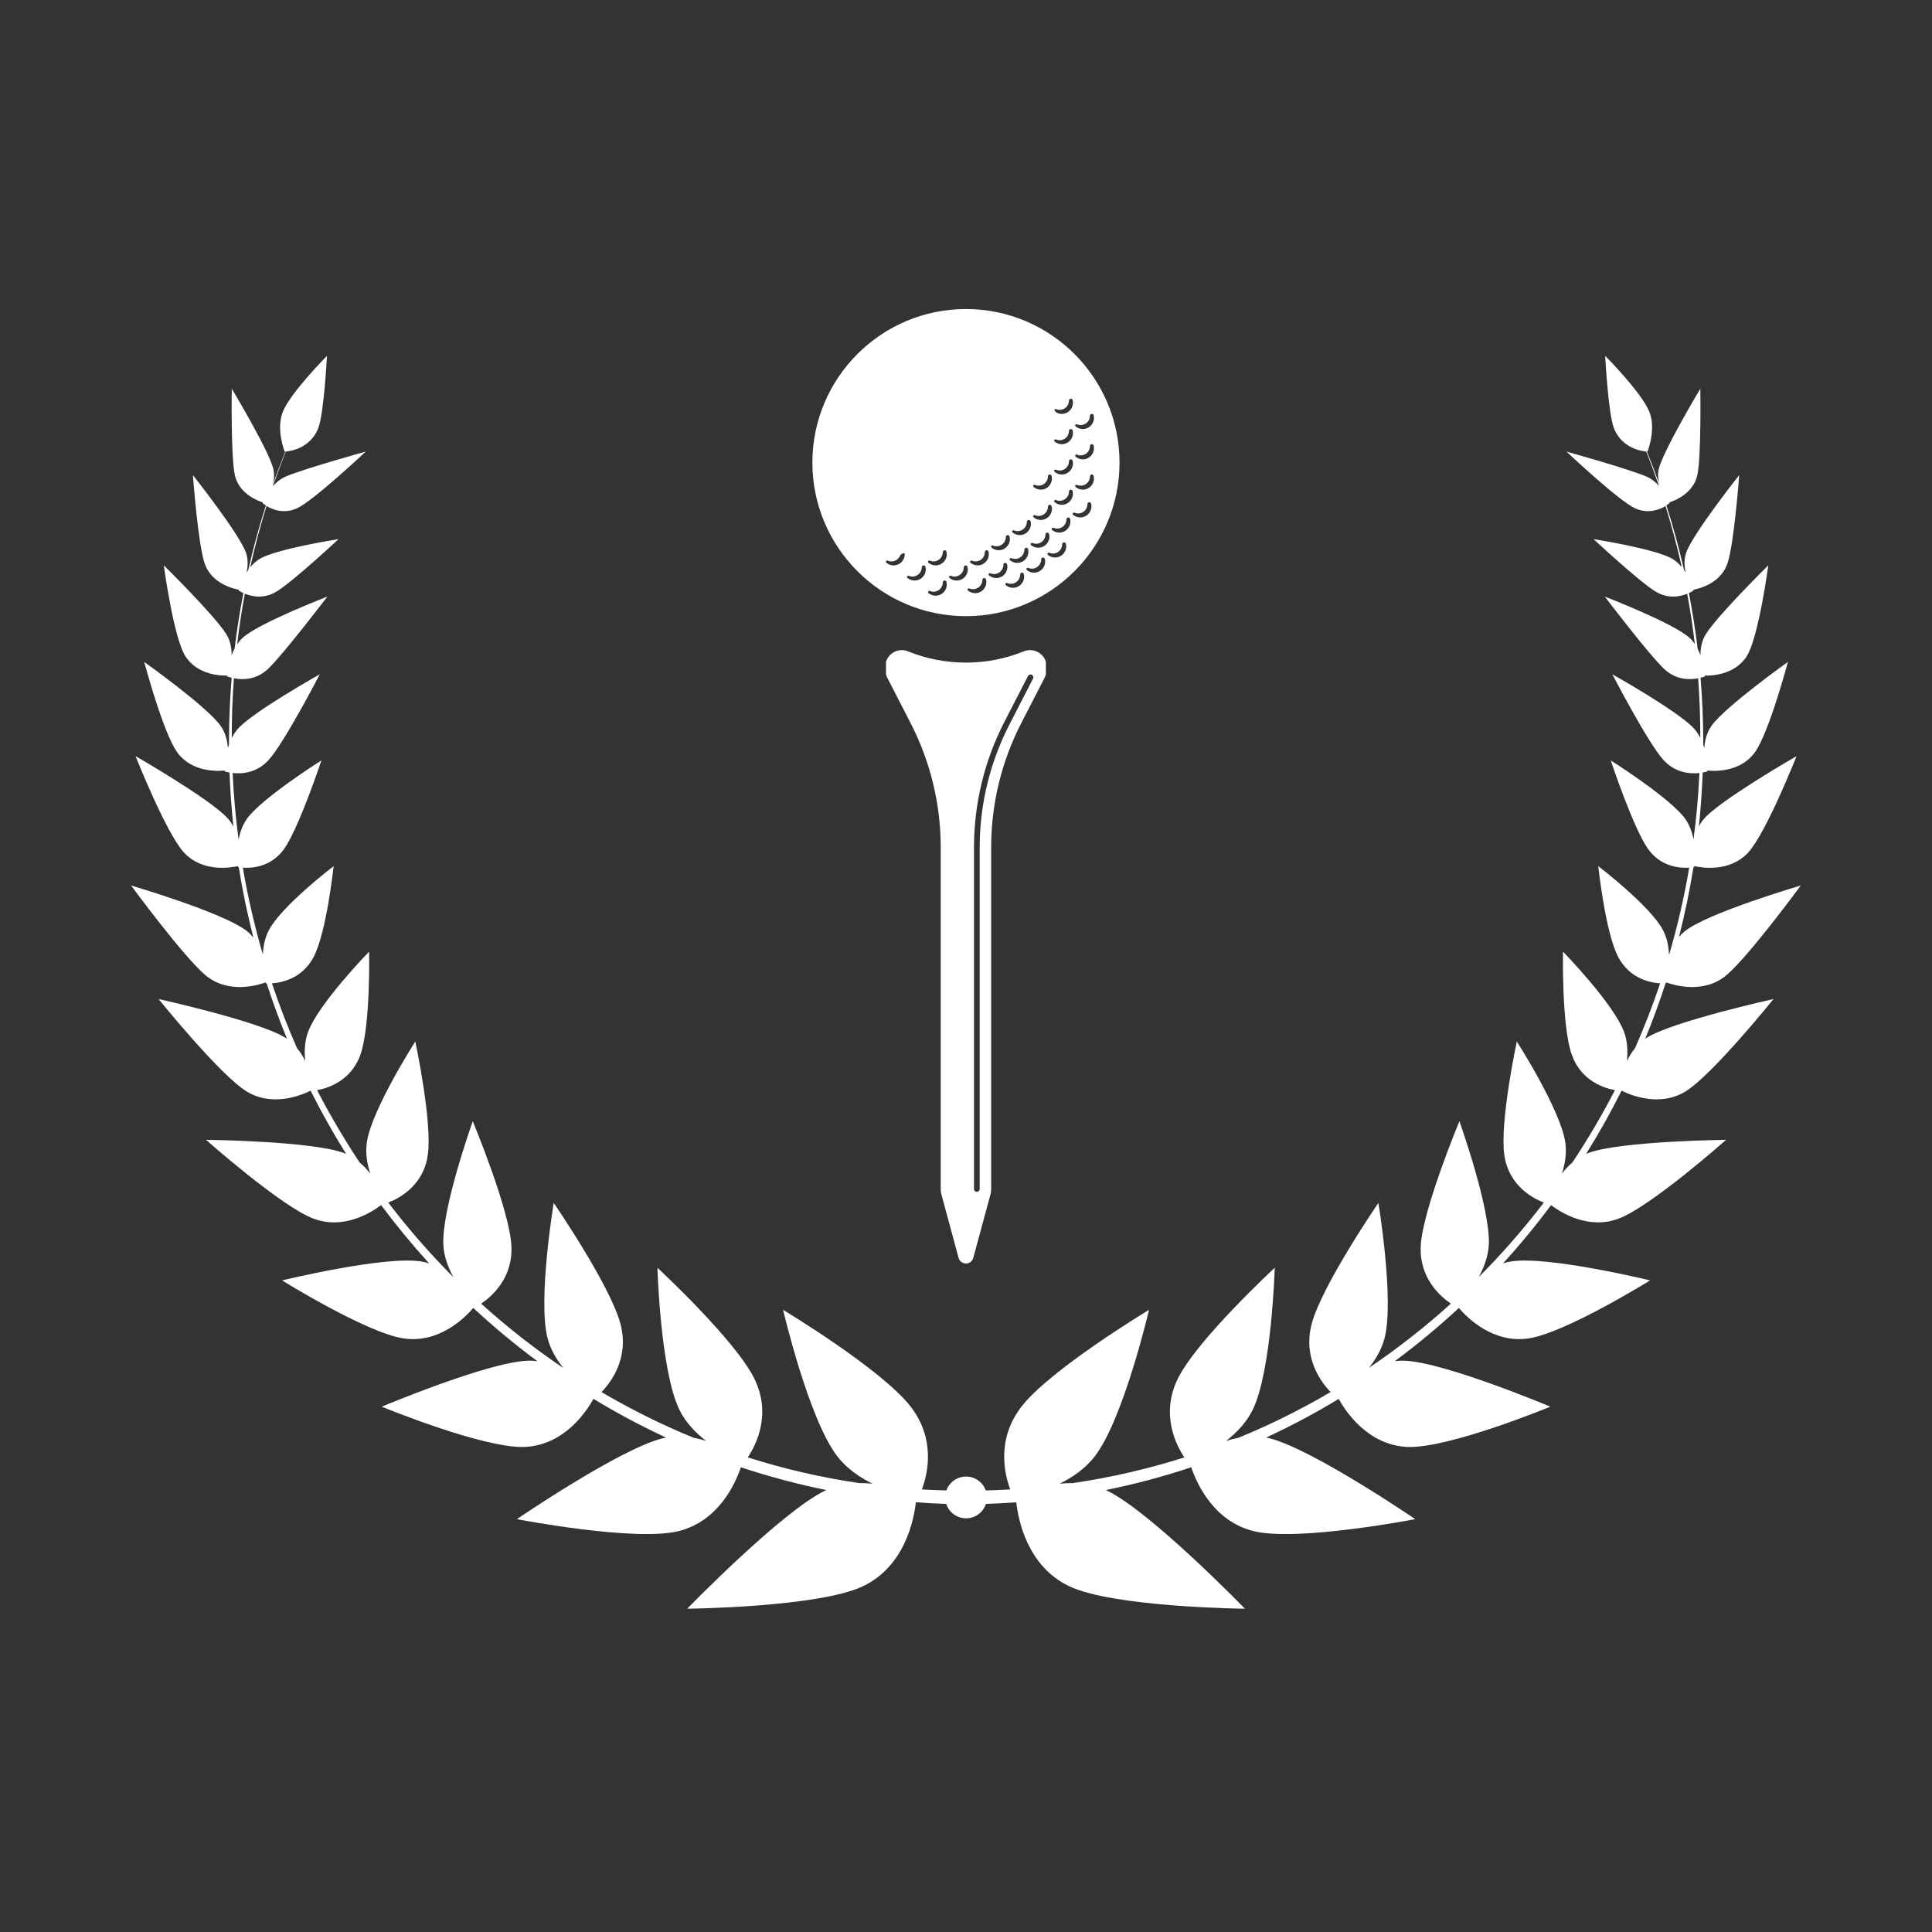 <svg xmlns="http://www.w3.org/2000/svg" xmlns:xlink="http://www.w3.org/1999/xlink" width="180" viewBox="0 0 135 135" height="180" preserveAspectRatio="xMidYMid meet"><rect x="0" y="0" width="135" height="135" fill="#333333" stroke="none"/><defs><clipPath id="12508293e3"><path d="M 9.16 21.594 L 125.828 21.594 L 125.828 112.41 L 9.16 112.41 Z M 9.16 21.594 " clip-rule="nonzero"></path></clipPath></defs><g clip-path="url(#12508293e3)"><path fill="#ffffff" d="M 22.848 24.867 C 22.848 24.867 22.637 28.949 22.227 29.949 C 21.656 31.332 20.305 31.523 19.969 31.551 C 19.652 32.348 19.352 33.152 19.074 33.969 C 19.301 33.711 19.582 33.473 19.918 33.32 C 21.059 32.805 25.555 31.555 25.555 31.555 C 25.555 31.555 21.891 35.004 20.75 35.52 C 19.82 35.938 19.027 35.602 18.625 35.352 C 18.188 36.758 17.805 38.188 17.484 39.641 C 17.664 39.422 17.879 39.219 18.129 39.062 C 19.297 38.352 23.656 37.672 23.656 37.672 C 23.656 37.672 20.496 40.621 19.328 41.332 C 18.445 41.871 17.602 41.688 17.109 41.484 C 16.891 42.648 16.711 43.828 16.57 45.02 C 16.676 44.863 16.797 44.719 16.934 44.586 C 18.016 43.559 22.875 41.688 22.875 41.688 C 22.875 41.688 19.816 45.707 18.734 46.734 C 17.891 47.539 16.91 47.508 16.344 47.395 C 16.242 48.773 16.191 50.164 16.195 51.566 C 16.312 51.332 16.461 51.105 16.641 50.906 C 17.738 49.699 22.344 47.117 22.344 47.117 C 22.344 47.117 19.871 51.895 18.773 53.102 C 17.934 54.027 16.883 54.086 16.254 54.016 C 16.328 55.586 16.469 57.141 16.672 58.676 C 16.766 58.176 16.941 57.656 17.254 57.215 C 18.289 55.766 22.461 53.133 22.461 53.133 C 22.461 53.133 20.883 57.871 19.852 59.32 C 18.945 60.594 17.594 60.672 16.969 60.629 C 17.32 62.695 17.789 64.719 18.367 66.695 C 18.395 66.129 18.508 65.516 18.797 64.977 C 19.715 63.262 23.312 60.523 23.312 60.523 C 23.312 60.523 22.82 65.18 21.902 66.895 C 21.113 68.375 19.699 68.664 19 68.711 C 19.52 70.254 20.105 71.766 20.754 73.238 C 20.988 73.52 21.176 73.828 21.328 74.133 C 21.258 73.496 21.281 72.789 21.516 72.137 C 22.238 70.141 25.793 66.496 25.793 66.496 C 25.793 66.496 25.898 71.727 25.176 73.723 C 24.5 75.582 22.828 76.055 22.156 76.176 C 23.059 77.918 24.051 79.602 25.125 81.223 C 25.406 81.457 25.652 81.727 25.867 82 C 25.652 81.328 25.523 80.57 25.633 79.82 C 25.973 77.523 29.02 72.777 29.02 72.777 C 29.02 72.777 30.23 78.426 29.891 80.723 C 29.566 82.934 27.766 83.789 27.129 84.027 C 28.363 85.645 29.688 87.191 31.098 88.648 C 31.293 88.852 31.488 89.051 31.688 89.246 C 31.32 88.586 31.023 87.812 30.98 86.996 C 30.844 84.469 33.035 78.344 33.035 78.344 C 33.035 78.344 35.598 84.508 35.734 87.035 C 35.859 89.324 34.332 90.617 33.621 91.094 C 35.43 92.727 37.344 94.23 39.363 95.59 C 38.887 94.996 38.469 94.297 38.262 93.512 C 37.566 90.836 38.691 84.055 38.691 84.055 C 38.691 84.055 42.664 89.844 43.359 92.52 C 43.977 94.887 42.703 96.578 42.031 97.273 C 44.094 98.484 46.242 99.555 48.469 100.465 C 48.77 100.52 49.059 100.594 49.332 100.684 C 48.613 100.121 47.91 99.402 47.477 98.516 C 46.148 95.805 45.938 88.586 45.938 88.586 C 45.938 88.586 51.387 93.629 52.715 96.344 C 53.945 98.855 52.797 101.023 52.25 101.836 C 54.77 102.637 57.375 103.242 60.047 103.633 C 60.359 103.629 60.668 103.645 60.969 103.676 C 60.074 103.234 59.168 102.617 58.508 101.762 C 56.496 99.148 54.719 91.527 54.719 91.527 C 54.719 91.527 61.629 95.684 63.641 98.297 C 65.387 100.566 64.832 102.969 64.418 104.074 C 64.988 104.109 65.559 104.129 66.129 104.145 C 66.332 103.578 66.871 103.176 67.504 103.176 C 68.137 103.176 68.68 103.578 68.879 104.145 C 69.453 104.129 70.023 104.109 70.59 104.074 C 70.18 102.969 69.621 100.566 71.371 98.297 C 73.383 95.684 80.289 91.527 80.289 91.527 C 80.289 91.527 78.512 99.148 76.5 101.762 C 75.844 102.617 74.934 103.234 74.043 103.676 C 74.34 103.645 74.648 103.629 74.961 103.633 C 77.633 103.242 80.238 102.637 82.758 101.836 C 82.211 101.023 81.066 98.855 82.297 96.344 C 83.625 93.629 89.074 88.586 89.074 88.586 C 89.074 88.586 88.859 95.805 87.531 98.516 C 87.098 99.402 86.398 100.121 85.676 100.684 C 85.949 100.598 86.234 100.523 86.531 100.469 C 88.762 99.555 90.914 98.484 92.977 97.27 C 92.305 96.574 91.035 94.887 91.652 92.52 C 92.348 89.844 96.316 84.055 96.316 84.055 C 96.316 84.055 97.441 90.836 96.746 93.512 C 96.543 94.293 96.125 94.992 95.652 95.582 C 97.664 94.223 99.582 92.723 101.383 91.09 C 100.672 90.613 99.152 89.32 99.277 87.035 C 99.414 84.508 101.977 78.344 101.977 78.344 C 101.977 78.344 104.168 84.469 104.031 86.996 C 103.984 87.805 103.691 88.578 103.328 89.238 C 103.523 89.043 103.719 88.844 103.91 88.645 C 105.316 87.188 106.641 85.645 107.879 84.027 C 107.234 83.789 105.445 82.93 105.117 80.723 C 104.777 78.426 105.988 72.777 105.988 72.777 C 105.988 72.777 109.035 77.523 109.375 79.82 C 109.488 80.57 109.355 81.328 109.145 82 C 109.352 81.73 109.598 81.465 109.871 81.23 C 110.953 79.605 111.945 77.918 112.848 76.172 C 112.172 76.055 110.508 75.578 109.836 73.723 C 109.113 71.727 109.215 66.496 109.215 66.496 C 109.215 66.496 112.77 70.141 113.492 72.137 C 113.73 72.789 113.75 73.496 113.68 74.133 C 113.832 73.832 114.016 73.531 114.246 73.25 C 114.895 71.773 115.484 70.262 116.004 68.715 C 115.309 68.668 113.883 68.383 113.086 66.895 C 112.172 65.18 111.68 60.523 111.68 60.523 C 111.68 60.523 115.277 63.262 116.195 64.977 C 116.488 65.527 116.602 66.156 116.625 66.734 C 117.211 64.746 117.684 62.707 118.035 60.629 C 117.406 60.672 116.062 60.59 115.16 59.32 C 114.125 57.871 112.551 53.133 112.551 53.133 C 112.551 53.133 116.723 55.766 117.754 57.215 C 118.066 57.652 118.242 58.164 118.336 58.66 C 118.539 57.129 118.676 55.582 118.75 54.016 C 118.121 54.086 117.074 54.023 116.234 53.102 C 115.137 51.895 112.664 47.117 112.664 47.117 C 112.664 47.117 117.27 49.699 118.367 50.906 C 118.547 51.102 118.691 51.324 118.809 51.559 C 118.812 50.156 118.762 48.77 118.66 47.398 C 118.094 47.508 117.117 47.535 116.273 46.734 C 115.191 45.707 112.137 41.688 112.137 41.688 C 112.137 41.688 116.992 43.559 118.074 44.586 C 118.211 44.715 118.328 44.855 118.43 45.008 C 118.289 43.82 118.109 42.648 117.895 41.488 C 117.402 41.688 116.559 41.871 115.68 41.332 C 114.516 40.621 111.352 37.672 111.352 37.672 C 111.352 37.672 115.715 38.352 116.879 39.062 C 117.125 39.215 117.336 39.41 117.516 39.625 C 117.191 38.18 116.812 36.758 116.379 35.359 C 115.973 35.605 115.18 35.934 114.258 35.52 C 113.117 35.004 109.457 31.555 109.457 31.555 C 109.457 31.555 113.953 32.805 115.094 33.32 C 115.418 33.469 115.695 33.699 115.918 33.949 C 115.641 33.141 115.348 32.34 115.031 31.551 C 114.676 31.52 113.348 31.316 112.785 29.949 C 112.375 28.953 112.164 24.867 112.164 24.867 C 112.164 24.867 114.688 27.406 115.242 28.754 C 115.75 29.984 115.121 31.555 115.121 31.555 C 115.121 31.555 115.105 31.555 115.082 31.551 C 115.387 32.305 115.676 33.066 115.945 33.836 C 115.859 33.512 115.824 33.156 115.902 32.797 C 116.188 31.531 118.812 27.16 118.812 27.16 C 118.812 27.16 118.883 31.934 118.602 33.203 C 118.305 34.523 116.949 35.012 116.648 35.102 C 116.66 35.133 116.668 35.148 116.668 35.148 C 116.668 35.148 116.586 35.223 116.441 35.316 C 116.914 36.793 117.324 38.301 117.672 39.832 C 117.711 39.887 117.746 39.938 117.781 39.992 C 117.688 39.562 117.664 39.07 117.828 38.605 C 118.305 37.27 121.527 33.199 121.527 33.199 C 121.527 33.199 121.172 38.074 120.695 39.406 C 120.199 40.801 118.668 41.145 118.328 41.207 C 118.336 41.238 118.34 41.254 118.34 41.254 C 118.34 41.254 118.219 41.344 118.012 41.438 C 118.262 42.719 118.465 44.02 118.625 45.332 C 118.699 45.48 118.766 45.633 118.82 45.785 C 118.82 45.305 118.91 44.773 119.195 44.316 C 120.008 43 123.562 39.504 123.562 39.504 C 123.562 39.504 122.887 44.512 122.07 45.828 C 121.219 47.203 119.504 47.219 119.129 47.207 C 119.133 47.242 119.133 47.262 119.133 47.262 C 119.133 47.262 119.02 47.309 118.828 47.359 C 118.945 48.789 119.008 50.23 119.016 51.688 C 119.016 51.809 119.016 51.926 119.016 52.047 C 119.043 52.121 119.062 52.195 119.086 52.266 C 119.121 51.746 119.262 51.176 119.605 50.699 C 120.602 49.332 124.93 46.254 124.93 46.254 C 124.93 46.254 123.613 51.207 122.621 52.574 C 121.582 54.004 119.715 53.887 119.309 53.84 C 119.309 53.879 119.305 53.902 119.305 53.902 C 119.305 53.902 119.184 53.945 118.977 53.98 C 118.93 55.25 118.84 56.504 118.711 57.746 C 118.82 57.535 118.957 57.332 119.125 57.152 C 120.379 55.797 125.535 52.836 125.535 52.836 C 125.535 52.836 123.406 58.223 122.152 59.574 C 120.844 60.992 118.832 60.621 118.395 60.52 C 118.391 60.562 118.387 60.586 118.387 60.586 C 118.387 60.586 118.367 60.59 118.332 60.598 C 118.066 62.246 117.73 63.871 117.32 65.469 C 117.43 65.336 117.551 65.215 117.688 65.102 C 119.234 63.809 125.832 61.875 125.832 61.875 C 125.832 61.875 122.172 66.859 120.625 68.152 C 119.008 69.5 116.883 68.816 116.426 68.645 C 116.414 68.691 116.406 68.715 116.406 68.715 C 116.406 68.715 116.395 68.719 116.379 68.719 C 115.953 70.031 115.48 71.32 114.961 72.586 C 115 72.559 115.043 72.527 115.09 72.5 C 116.961 71.348 123.926 69.809 123.926 69.809 C 123.926 69.809 119.66 75.102 117.789 76.258 C 115.984 77.367 113.98 76.547 113.309 76.211 C 112.551 77.727 111.723 79.199 110.832 80.629 C 110.887 80.602 110.945 80.578 111.004 80.559 C 113.262 79.73 120.613 79.645 120.613 79.645 C 120.613 79.645 115.332 84.336 113.074 85.164 C 110.996 85.926 109.105 84.754 108.383 84.211 C 107.328 85.625 106.211 86.98 105.027 88.277 C 105.215 88.219 105.41 88.172 105.609 88.141 C 108.207 87.746 115.301 89.469 115.301 89.469 C 115.301 89.469 109.418 93.125 106.824 93.52 C 104.34 93.898 102.527 92.086 101.941 91.395 C 100.516 92.715 99.023 93.957 97.465 95.109 C 97.703 95.082 97.945 95.07 98.188 95.082 C 101.051 95.227 108.332 98.293 108.332 98.293 C 108.332 98.293 101.18 101.246 98.316 101.105 C 95.555 100.965 94.012 98.602 93.543 97.75 C 91.906 98.742 90.215 99.645 88.473 100.449 C 88.559 100.469 88.648 100.488 88.734 100.508 C 91.766 101.285 98.891 106.152 98.891 106.152 C 98.891 106.152 90.594 107.758 87.559 106.98 C 84.793 106.273 83.625 103.664 83.238 102.527 C 81.297 103.176 79.305 103.707 77.27 104.117 C 77.297 104.133 77.324 104.145 77.352 104.156 C 80.43 105.648 86.992 112.41 86.992 112.41 C 86.992 112.41 77.762 112.316 74.688 110.828 C 71.766 109.414 71.145 106.176 71.016 104.973 C 70.309 105.027 69.602 105.062 68.891 105.086 C 68.703 105.672 68.152 106.094 67.504 106.094 C 66.859 106.094 66.309 105.672 66.117 105.086 C 65.406 105.062 64.699 105.027 63.996 104.973 C 63.863 106.176 63.242 109.414 60.324 110.828 C 57.246 112.316 48.02 112.41 48.02 112.41 C 48.02 112.41 54.582 105.648 57.656 104.156 C 57.688 104.145 57.715 104.129 57.742 104.117 C 55.707 103.707 53.715 103.172 51.77 102.527 C 51.387 103.66 50.219 106.273 47.449 106.98 C 44.418 107.758 36.117 106.152 36.117 106.152 C 36.117 106.152 43.242 101.285 46.273 100.508 C 46.363 100.488 46.453 100.469 46.539 100.449 C 44.797 99.645 43.105 98.738 41.469 97.746 C 41 98.598 39.457 100.965 36.695 101.105 C 33.832 101.246 26.676 98.293 26.676 98.293 C 26.676 98.293 33.957 95.227 36.82 95.082 C 37.066 95.07 37.312 95.082 37.547 95.113 C 35.988 93.957 34.496 92.715 33.07 91.395 C 32.484 92.082 30.672 93.898 28.184 93.52 C 25.59 93.125 19.711 89.469 19.711 89.469 C 19.711 89.469 26.805 87.746 29.398 88.141 C 29.602 88.172 29.801 88.219 29.988 88.281 C 28.805 86.98 27.684 85.621 26.629 84.207 C 25.91 84.75 24.016 85.93 21.934 85.164 C 19.68 84.336 14.395 79.645 14.395 79.645 C 14.395 79.645 21.75 79.73 24.004 80.559 C 24.066 80.582 24.125 80.605 24.184 80.629 C 23.293 79.203 22.465 77.727 21.703 76.211 C 21.039 76.543 19.031 77.371 17.223 76.258 C 15.348 75.102 11.082 69.809 11.082 69.809 C 11.082 69.809 18.047 71.348 19.922 72.5 C 19.969 72.531 20.012 72.559 20.055 72.59 C 19.535 71.324 19.062 70.035 18.637 68.719 C 18.605 68.719 18.586 68.715 18.586 68.715 C 18.586 68.715 18.578 68.691 18.566 68.645 C 18.109 68.816 15.98 69.5 14.367 68.152 C 12.82 66.859 9.16 61.875 9.16 61.875 C 9.16 61.875 15.758 63.809 17.305 65.102 C 17.453 65.227 17.586 65.363 17.703 65.512 C 17.293 63.902 16.949 62.262 16.684 60.598 C 16.645 60.59 16.625 60.586 16.625 60.586 C 16.625 60.586 16.621 60.562 16.617 60.52 C 16.18 60.621 14.168 60.992 12.859 59.574 C 11.605 58.223 9.473 52.836 9.473 52.836 C 9.473 52.836 14.629 55.797 15.883 57.152 C 16.055 57.336 16.195 57.543 16.309 57.762 C 16.176 56.512 16.086 55.254 16.039 53.984 C 15.828 53.945 15.703 53.902 15.703 53.902 C 15.703 53.902 15.703 53.879 15.703 53.84 C 15.293 53.887 13.426 54.004 12.387 52.574 C 11.395 51.207 10.078 46.254 10.078 46.254 C 10.078 46.254 14.41 49.332 15.402 50.699 C 15.75 51.176 15.887 51.746 15.926 52.266 C 15.945 52.188 15.973 52.109 16 52.031 C 16 51.918 16 51.805 16 51.688 C 16.008 50.23 16.07 48.789 16.188 47.359 C 15.992 47.312 15.875 47.262 15.875 47.262 C 15.875 47.262 15.879 47.242 15.879 47.207 C 15.504 47.219 13.789 47.203 12.938 45.828 C 12.121 44.512 11.445 39.504 11.445 39.504 C 11.445 39.504 15 43 15.816 44.316 C 16.102 44.773 16.188 45.305 16.188 45.785 C 16.246 45.629 16.312 45.469 16.395 45.316 C 16.555 44.008 16.758 42.715 17.008 41.441 C 16.793 41.344 16.668 41.254 16.668 41.254 C 16.668 41.254 16.672 41.238 16.684 41.207 C 16.344 41.145 14.812 40.801 14.312 39.406 C 13.836 38.074 13.48 33.199 13.48 33.199 C 13.48 33.199 16.703 37.27 17.18 38.605 C 17.348 39.07 17.324 39.562 17.23 39.992 C 17.27 39.934 17.309 39.875 17.352 39.816 C 17.695 38.293 18.105 36.793 18.578 35.32 C 18.426 35.223 18.34 35.148 18.34 35.148 C 18.34 35.148 18.348 35.133 18.359 35.102 C 18.059 35.012 16.707 34.523 16.41 33.203 C 16.125 31.934 16.195 27.16 16.195 27.16 C 16.195 27.16 18.824 31.531 19.105 32.797 C 19.203 33.242 19.129 33.684 18.996 34.062 L 18.996 34.059 C 19.289 33.215 19.605 32.379 19.938 31.551 C 19.906 31.555 19.891 31.555 19.891 31.555 C 19.891 31.555 19.262 29.984 19.77 28.754 C 20.324 27.406 22.848 24.867 22.848 24.867 Z M 63.457 45.516 C 62.91 45.289 62.277 45.516 61.996 46.039 C 61.941 46.137 61.91 46.223 61.91 46.289 C 61.91 46.289 61.91 46.766 61.91 47.023 C 61.91 47.129 61.934 47.234 61.984 47.328 C 62.207 47.762 62.898 49.109 63.629 50.527 C 65.012 53.211 65.734 56.188 65.734 59.211 C 65.734 66.77 65.734 81.191 65.734 83.082 C 65.734 83.219 65.75 83.355 65.789 83.488 C 65.965 84.148 66.551 86.293 66.984 87.898 C 67.047 88.129 67.258 88.289 67.496 88.289 C 67.734 88.289 67.945 88.129 68.008 87.898 C 68.441 86.293 69.027 84.148 69.203 83.488 C 69.242 83.355 69.258 83.219 69.258 83.082 C 69.258 81.191 69.258 66.77 69.258 59.211 C 69.258 56.188 69.98 53.211 71.363 50.527 C 72.094 49.109 72.785 47.762 73.008 47.328 C 73.059 47.234 73.082 47.129 73.082 47.023 C 73.082 46.766 73.082 46.289 73.082 46.289 C 73.082 46.23 73.055 46.148 73.008 46.059 C 72.73 45.523 72.09 45.285 71.531 45.516 C 70.285 46.02 68.922 46.301 67.496 46.301 C 66.066 46.301 64.703 46.02 63.457 45.516 Z M 68.059 83.082 C 68.059 81.191 68.059 66.77 68.059 59.211 C 68.059 56.156 68.789 53.148 70.184 50.438 C 70.918 49.016 71.609 47.672 71.832 47.238 C 71.883 47.141 72 47.102 72.098 47.152 C 72.195 47.203 72.234 47.324 72.184 47.422 C 71.961 47.852 71.27 49.199 70.539 50.617 C 69.172 53.273 68.457 56.219 68.457 59.211 C 68.457 66.77 68.457 81.191 68.457 83.082 C 68.457 83.191 68.367 83.281 68.258 83.281 C 68.148 83.281 68.059 83.191 68.059 83.082 Z M 67.496 21.594 C 73.418 21.594 78.227 26.402 78.227 32.324 C 78.227 38.246 73.418 43.055 67.496 43.055 C 61.574 43.055 56.766 38.246 56.766 32.324 C 56.766 26.402 61.574 21.594 67.496 21.594 Z M 65.879 40.695 C 65.879 40.629 65.93 40.574 65.996 40.566 C 66.059 40.559 66.121 40.602 66.137 40.668 C 66.148 40.727 66.156 40.785 66.156 40.848 C 66.156 41.277 65.809 41.625 65.379 41.625 C 65.188 41.625 65.012 41.555 64.875 41.441 C 64.844 41.41 64.836 41.363 64.859 41.324 C 64.883 41.289 64.93 41.273 64.969 41.293 C 65.047 41.328 65.137 41.348 65.23 41.348 C 65.586 41.348 65.879 41.055 65.879 40.695 Z M 68.645 40.523 C 68.645 40.457 68.691 40.398 68.758 40.391 C 68.824 40.387 68.887 40.43 68.898 40.492 C 68.914 40.551 68.922 40.609 68.922 40.672 C 68.922 41.102 68.574 41.449 68.145 41.449 C 67.953 41.449 67.777 41.379 67.641 41.266 C 67.605 41.238 67.598 41.188 67.621 41.152 C 67.645 41.113 67.691 41.102 67.73 41.117 C 67.812 41.152 67.898 41.172 67.992 41.172 C 68.352 41.172 68.645 40.879 68.645 40.523 Z M 71.285 40.145 C 71.285 40.078 71.332 40.023 71.398 40.016 C 71.465 40.008 71.527 40.051 71.543 40.117 C 71.555 40.172 71.562 40.234 71.562 40.297 C 71.562 40.727 71.215 41.074 70.785 41.074 C 70.594 41.074 70.418 41.004 70.281 40.891 C 70.246 40.859 70.242 40.812 70.262 40.777 C 70.285 40.738 70.332 40.723 70.375 40.742 C 70.453 40.777 70.543 40.797 70.633 40.797 C 70.992 40.797 71.285 40.504 71.285 40.145 Z M 67.348 39.637 C 67.348 39.57 67.398 39.516 67.465 39.508 C 67.527 39.5 67.59 39.543 67.605 39.609 C 67.617 39.668 67.625 39.727 67.625 39.789 C 67.625 40.219 67.277 40.566 66.848 40.566 C 66.656 40.566 66.48 40.496 66.344 40.383 C 66.312 40.352 66.305 40.305 66.328 40.27 C 66.352 40.23 66.398 40.215 66.438 40.234 C 66.516 40.27 66.605 40.289 66.699 40.289 C 67.059 40.289 67.348 39.996 67.348 39.637 Z M 64.41 39.637 C 64.41 39.57 64.461 39.516 64.523 39.508 C 64.59 39.5 64.652 39.543 64.668 39.609 C 64.68 39.668 64.688 39.727 64.688 39.789 C 64.688 40.219 64.34 40.566 63.91 40.566 C 63.719 40.566 63.543 40.496 63.406 40.383 C 63.375 40.352 63.367 40.305 63.391 40.27 C 63.414 40.23 63.461 40.215 63.5 40.234 C 63.578 40.27 63.668 40.289 63.758 40.289 C 64.117 40.289 64.41 39.996 64.41 39.637 Z M 70.113 39.465 C 70.113 39.398 70.16 39.34 70.227 39.332 C 70.293 39.328 70.355 39.371 70.367 39.434 C 70.383 39.492 70.391 39.551 70.391 39.613 C 70.391 40.043 70.043 40.391 69.613 40.391 C 69.422 40.391 69.246 40.32 69.109 40.207 C 69.074 40.18 69.066 40.129 69.09 40.094 C 69.113 40.055 69.16 40.043 69.203 40.059 C 69.281 40.094 69.367 40.113 69.461 40.113 C 69.82 40.113 70.113 39.824 70.113 39.465 Z M 72.754 39.086 C 72.754 39.02 72.805 38.965 72.867 38.957 C 72.934 38.949 72.996 38.992 73.012 39.059 C 73.023 39.113 73.031 39.176 73.031 39.238 C 73.031 39.668 72.684 40.016 72.254 40.016 C 72.062 40.016 71.887 39.945 71.75 39.832 C 71.719 39.801 71.711 39.754 71.734 39.719 C 71.758 39.68 71.805 39.664 71.844 39.684 C 71.922 39.719 72.012 39.738 72.102 39.738 C 72.461 39.738 72.754 39.445 72.754 39.086 Z M 65.879 38.578 C 65.879 38.512 65.93 38.457 65.996 38.449 C 66.059 38.441 66.121 38.484 66.137 38.551 C 66.148 38.609 66.156 38.668 66.156 38.73 C 66.156 39.16 65.809 39.508 65.379 39.508 C 65.188 39.508 65.012 39.438 64.875 39.324 C 64.844 39.293 64.836 39.246 64.859 39.207 C 64.883 39.172 64.93 39.156 64.969 39.176 C 65.047 39.211 65.137 39.23 65.23 39.23 C 65.586 39.23 65.879 38.938 65.879 38.578 Z M 62.875 38.859 C 62.949 38.707 63.219 38.559 63.219 38.73 C 63.219 39.16 62.871 39.508 62.441 39.508 C 62.25 39.508 62.074 39.438 61.938 39.324 C 61.906 39.293 61.898 39.246 61.922 39.207 C 61.941 39.172 61.988 39.156 62.031 39.176 C 62.109 39.211 62.199 39.23 62.289 39.23 C 62.551 39.23 62.773 39.078 62.875 38.859 Z M 68.816 38.578 C 68.816 38.512 68.867 38.457 68.934 38.449 C 69 38.441 69.059 38.484 69.074 38.551 C 69.09 38.609 69.094 38.668 69.094 38.73 C 69.094 39.16 68.746 39.508 68.316 39.508 C 68.125 39.508 67.949 39.438 67.816 39.324 C 67.781 39.293 67.773 39.246 67.797 39.207 C 67.82 39.172 67.867 39.156 67.906 39.176 C 67.988 39.211 68.074 39.23 68.168 39.23 C 68.527 39.23 68.816 38.938 68.816 38.578 Z M 71.582 38.406 C 71.582 38.34 71.629 38.281 71.695 38.273 C 71.762 38.27 71.824 38.312 71.84 38.375 C 71.852 38.434 71.859 38.492 71.859 38.555 C 71.859 38.984 71.512 39.332 71.082 39.332 C 70.891 39.332 70.715 39.262 70.578 39.148 C 70.543 39.121 70.539 39.07 70.559 39.035 C 70.582 38.996 70.629 38.984 70.672 39 C 70.75 39.035 70.84 39.055 70.93 39.055 C 71.289 39.055 71.582 38.762 71.582 38.406 Z M 74.223 38.027 C 74.223 37.961 74.273 37.906 74.336 37.898 C 74.402 37.891 74.465 37.934 74.48 38 C 74.492 38.055 74.5 38.117 74.5 38.18 C 74.5 38.609 74.152 38.957 73.723 38.957 C 73.531 38.957 73.355 38.887 73.219 38.773 C 73.188 38.742 73.18 38.695 73.203 38.656 C 73.227 38.621 73.273 38.605 73.312 38.625 C 73.391 38.66 73.48 38.68 73.574 38.68 C 73.93 38.68 74.223 38.387 74.223 38.027 Z M 70.285 37.52 C 70.285 37.453 70.336 37.398 70.402 37.391 C 70.469 37.383 70.527 37.426 70.543 37.492 C 70.559 37.547 70.566 37.609 70.566 37.672 C 70.566 38.102 70.215 38.449 69.785 38.449 C 69.594 38.449 69.418 38.379 69.285 38.262 C 69.25 38.234 69.242 38.188 69.266 38.148 C 69.289 38.113 69.336 38.098 69.375 38.117 C 69.457 38.152 69.543 38.172 69.637 38.172 C 69.996 38.172 70.285 37.879 70.285 37.52 Z M 73.172 37.215 C 73.234 37.211 73.293 37.254 73.309 37.316 C 73.316 37.359 73.324 37.406 73.328 37.449 C 73.328 37.465 73.328 37.48 73.328 37.496 C 73.328 37.926 72.98 38.273 72.551 38.273 L 72.508 38.273 C 72.48 38.27 72.453 38.27 72.426 38.266 C 72.395 38.258 72.363 38.254 72.336 38.242 L 72.305 38.234 L 72.301 38.234 C 72.293 38.23 72.285 38.227 72.277 38.227 C 72.191 38.191 72.113 38.148 72.047 38.09 C 72.016 38.062 72.008 38.02 72.023 37.984 L 72.031 37.977 C 72.031 37.973 72.035 37.969 72.035 37.965 L 72.043 37.957 L 72.047 37.957 C 72.051 37.953 72.051 37.949 72.055 37.949 L 72.078 37.938 L 72.09 37.938 L 72.098 37.934 L 72.105 37.934 C 72.117 37.934 72.129 37.938 72.141 37.941 C 72.219 37.977 72.309 37.996 72.398 37.996 C 72.445 37.996 72.488 37.992 72.531 37.984 L 72.551 37.98 C 72.562 37.977 72.57 37.973 72.582 37.973 L 72.582 37.969 C 72.598 37.965 72.613 37.961 72.629 37.953 L 72.637 37.953 C 72.645 37.949 72.652 37.945 72.66 37.941 L 72.672 37.938 C 72.68 37.934 72.684 37.93 72.691 37.926 L 72.73 37.906 C 72.738 37.902 72.742 37.898 72.75 37.895 C 72.766 37.887 72.777 37.875 72.793 37.863 C 72.797 37.863 72.797 37.859 72.801 37.859 C 72.809 37.852 72.812 37.848 72.816 37.844 C 72.828 37.836 72.836 37.828 72.848 37.82 C 72.922 37.75 72.977 37.66 73.012 37.562 L 73.016 37.559 C 73.039 37.492 73.051 37.422 73.051 37.348 C 73.051 37.32 73.055 37.301 73.066 37.281 L 73.07 37.277 C 73.082 37.254 73.102 37.238 73.129 37.227 C 73.133 37.223 73.141 37.223 73.148 37.219 C 73.148 37.219 73.148 37.219 73.152 37.219 C 73.156 37.219 73.16 37.219 73.164 37.215 Z M 71.754 36.461 C 71.754 36.395 71.805 36.34 71.871 36.332 C 71.938 36.324 71.996 36.367 72.012 36.434 C 72.027 36.488 72.035 36.551 72.035 36.613 C 72.035 37.043 71.684 37.391 71.258 37.391 C 71.062 37.391 70.887 37.32 70.754 37.203 C 70.719 37.176 70.711 37.129 70.734 37.09 C 70.758 37.055 70.805 37.039 70.844 37.059 C 70.926 37.094 71.012 37.113 71.105 37.113 C 71.465 37.113 71.754 36.82 71.754 36.461 Z M 74.52 36.289 C 74.52 36.223 74.57 36.164 74.633 36.156 C 74.699 36.148 74.762 36.191 74.777 36.258 C 74.789 36.316 74.797 36.375 74.797 36.438 C 74.797 36.867 74.449 37.215 74.02 37.215 C 73.828 37.215 73.652 37.145 73.516 37.031 C 73.484 37.004 73.477 36.953 73.5 36.918 C 73.523 36.879 73.57 36.867 73.609 36.883 C 73.688 36.918 73.777 36.938 73.871 36.938 C 74.227 36.938 74.52 36.645 74.52 36.289 Z M 73.355 35.273 C 73.418 35.273 73.469 35.316 73.48 35.375 C 73.496 35.43 73.504 35.492 73.504 35.555 C 73.504 35.984 73.156 36.332 72.727 36.332 C 72.535 36.332 72.359 36.262 72.223 36.145 C 72.188 36.117 72.18 36.07 72.203 36.031 C 72.223 36.008 72.25 35.992 72.277 35.992 C 72.289 35.992 72.305 35.992 72.312 36 C 72.395 36.035 72.48 36.055 72.574 36.055 C 72.934 36.055 73.227 35.762 73.227 35.402 C 73.227 35.336 73.273 35.281 73.34 35.273 Z M 75.984 35.23 C 75.984 35.16 76.035 35.105 76.102 35.098 C 76.168 35.09 76.227 35.133 76.242 35.199 C 76.258 35.258 76.266 35.316 76.266 35.379 C 76.266 35.809 75.914 36.156 75.488 36.156 C 75.293 36.156 75.117 36.086 74.984 35.973 C 74.949 35.945 74.941 35.895 74.965 35.859 C 74.988 35.82 75.035 35.809 75.074 35.824 C 75.156 35.859 75.242 35.879 75.336 35.879 C 75.695 35.879 75.984 35.586 75.984 35.23 Z M 74.695 34.344 C 74.695 34.277 74.742 34.223 74.809 34.215 C 74.875 34.207 74.938 34.25 74.953 34.316 C 74.965 34.371 74.973 34.434 74.973 34.496 C 74.973 34.926 74.625 35.273 74.195 35.273 C 74.004 35.273 73.828 35.203 73.691 35.086 C 73.656 35.059 73.648 35.012 73.672 34.973 C 73.695 34.938 73.742 34.922 73.785 34.941 C 73.863 34.977 73.953 34.996 74.043 34.996 C 74.402 34.996 74.695 34.703 74.695 34.344 Z M 73.34 33.156 C 73.406 33.148 73.469 33.191 73.48 33.258 C 73.496 33.312 73.504 33.375 73.504 33.438 C 73.504 33.605 73.449 33.762 73.359 33.887 L 73.344 33.906 L 73.336 33.918 C 73.332 33.922 73.324 33.93 73.32 33.938 L 73.309 33.949 C 73.25 34.02 73.176 34.078 73.094 34.121 L 73.078 34.129 C 73.07 34.133 73.062 34.137 73.055 34.141 L 73.035 34.148 C 73.023 34.156 73.008 34.164 72.992 34.168 C 72.988 34.168 72.984 34.172 72.98 34.172 C 72.949 34.184 72.918 34.191 72.883 34.199 C 72.867 34.199 72.855 34.203 72.84 34.207 L 72.836 34.207 C 72.82 34.207 72.801 34.211 72.785 34.211 L 72.758 34.215 L 72.734 34.215 C 72.73 34.215 72.73 34.215 72.727 34.215 C 72.535 34.215 72.359 34.145 72.223 34.027 C 72.188 34 72.18 33.953 72.203 33.914 C 72.207 33.91 72.211 33.906 72.215 33.902 C 72.223 33.895 72.23 33.887 72.242 33.883 L 72.258 33.875 C 72.262 33.875 72.262 33.875 72.266 33.875 C 72.281 33.871 72.297 33.875 72.312 33.883 C 72.395 33.918 72.48 33.938 72.574 33.938 L 72.602 33.934 L 72.648 33.934 C 72.664 33.93 72.684 33.926 72.699 33.922 L 72.711 33.922 C 72.723 33.918 72.734 33.918 72.746 33.914 L 72.75 33.914 C 72.766 33.906 72.785 33.902 72.801 33.895 C 72.812 33.891 72.82 33.887 72.828 33.883 C 72.836 33.883 72.844 33.879 72.852 33.875 L 72.859 33.871 C 72.863 33.867 72.867 33.867 72.875 33.863 C 72.883 33.859 72.891 33.855 72.898 33.848 L 72.922 33.836 C 72.93 33.832 72.938 33.828 72.945 33.82 L 72.949 33.816 C 72.957 33.812 72.961 33.809 72.965 33.805 C 72.988 33.789 73.012 33.77 73.031 33.75 L 73.031 33.746 C 73.051 33.727 73.07 33.707 73.09 33.684 L 73.09 33.68 C 73.176 33.57 73.227 33.434 73.227 33.285 C 73.227 33.266 73.23 33.242 73.242 33.223 L 73.242 33.219 C 73.254 33.199 73.27 33.184 73.289 33.172 L 73.301 33.168 L 73.316 33.16 L 73.328 33.156 Z M 76.164 33.285 C 76.164 33.219 76.211 33.164 76.277 33.156 C 76.344 33.148 76.406 33.191 76.422 33.258 C 76.434 33.312 76.441 33.375 76.441 33.438 C 76.441 33.867 76.094 34.215 75.664 34.215 C 75.473 34.215 75.297 34.145 75.16 34.027 C 75.125 34 75.121 33.953 75.145 33.914 C 75.164 33.879 75.211 33.863 75.254 33.883 C 75.332 33.918 75.422 33.938 75.512 33.938 C 75.871 33.938 76.164 33.645 76.164 33.285 Z M 74.695 32.227 C 74.695 32.16 74.742 32.105 74.809 32.098 C 74.875 32.09 74.938 32.133 74.953 32.199 C 74.965 32.254 74.973 32.316 74.973 32.379 C 74.973 32.809 74.625 33.156 74.195 33.156 C 74.004 33.156 73.828 33.086 73.691 32.969 C 73.656 32.941 73.648 32.895 73.672 32.855 C 73.695 32.82 73.742 32.805 73.785 32.824 C 73.863 32.859 73.953 32.879 74.043 32.879 C 74.402 32.879 74.695 32.586 74.695 32.227 Z M 76.164 31.168 C 76.164 31.102 76.211 31.047 76.277 31.039 C 76.344 31.031 76.406 31.074 76.422 31.141 C 76.434 31.195 76.441 31.258 76.441 31.32 C 76.441 31.75 76.094 32.098 75.664 32.098 C 75.473 32.098 75.297 32.027 75.16 31.91 C 75.125 31.883 75.121 31.836 75.145 31.797 C 75.164 31.762 75.211 31.746 75.254 31.766 C 75.332 31.801 75.422 31.82 75.512 31.82 C 75.871 31.82 76.164 31.527 76.164 31.168 Z M 74.695 30.109 C 74.695 30.043 74.742 29.988 74.809 29.98 C 74.875 29.973 74.938 30.016 74.953 30.082 C 74.965 30.137 74.973 30.199 74.973 30.262 C 74.973 30.691 74.625 31.039 74.195 31.039 C 74.004 31.039 73.828 30.969 73.691 30.852 C 73.656 30.824 73.648 30.777 73.672 30.738 C 73.695 30.703 73.742 30.688 73.785 30.707 C 73.863 30.742 73.953 30.762 74.043 30.762 C 74.402 30.762 74.695 30.469 74.695 30.109 Z M 76.164 29.051 C 76.164 28.984 76.211 28.93 76.277 28.922 C 76.344 28.914 76.406 28.957 76.422 29.023 C 76.434 29.078 76.441 29.141 76.441 29.203 C 76.441 29.629 76.094 29.98 75.664 29.98 C 75.473 29.98 75.297 29.91 75.16 29.793 C 75.125 29.766 75.121 29.719 75.145 29.68 C 75.164 29.645 75.211 29.629 75.254 29.648 C 75.332 29.68 75.422 29.703 75.512 29.703 C 75.871 29.703 76.164 29.41 76.164 29.051 Z M 73.844 28.836 C 73.676 28.754 73.613 28.512 73.785 28.59 C 73.863 28.625 73.953 28.641 74.043 28.641 C 74.402 28.641 74.695 28.352 74.695 27.992 C 74.695 27.926 74.742 27.871 74.809 27.863 C 74.875 27.855 74.938 27.898 74.953 27.961 C 74.965 28.02 74.973 28.082 74.973 28.145 C 74.973 28.57 74.625 28.922 74.195 28.922 C 74.07 28.922 73.949 28.891 73.844 28.836 " fill-opacity="1" fill-rule="evenodd"></path></g></svg>